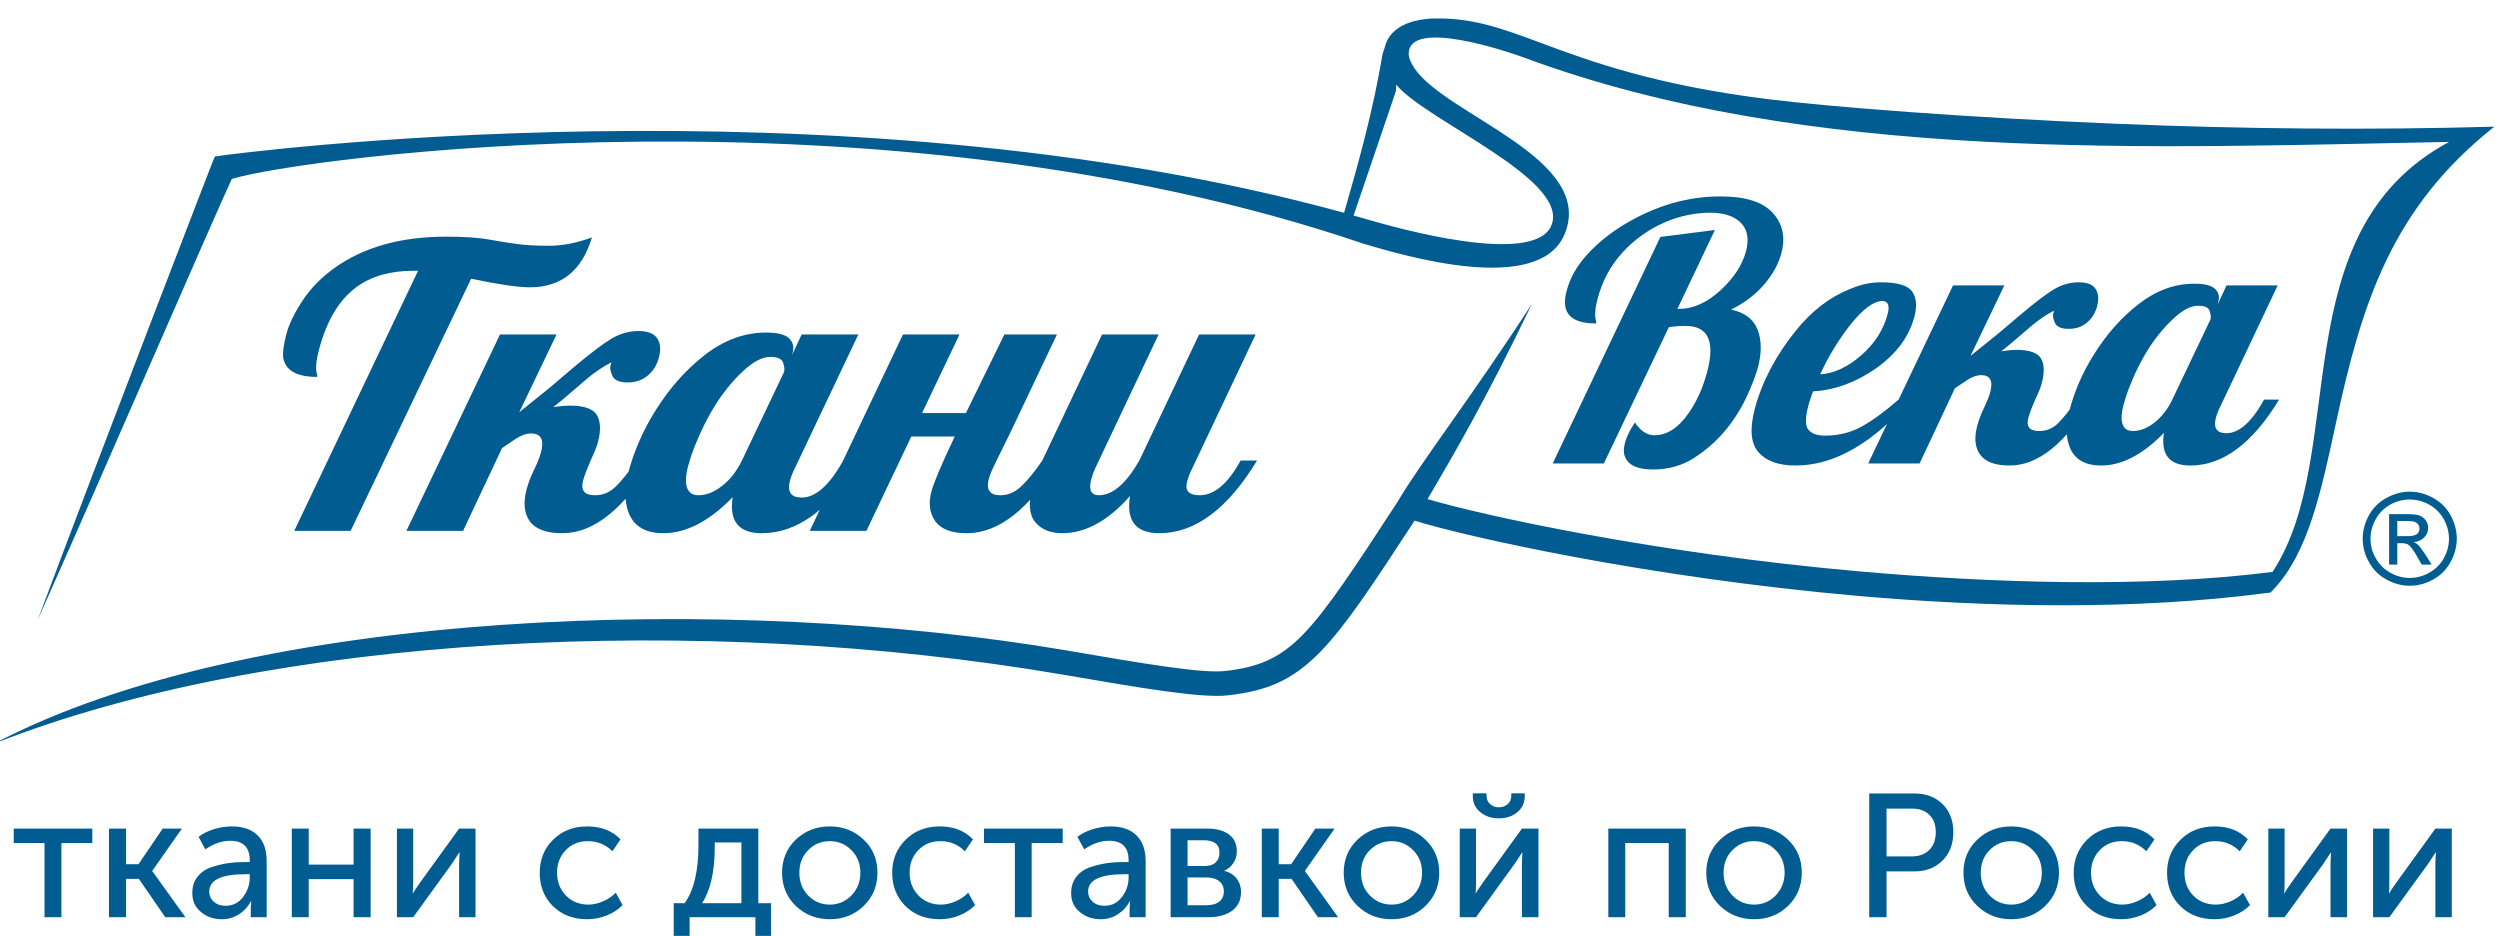 <?xml version="1.0" encoding="UTF-8"?>
<!DOCTYPE svg PUBLIC "-//W3C//DTD SVG 1.1//EN" "http://www.w3.org/Graphics/SVG/1.1/DTD/svg11.dtd">
<svg xmlns="http://www.w3.org/2000/svg" xml:space="preserve" width="195px" height="73px" version="1.1" style="shape-rendering:geometricPrecision; text-rendering:geometricPrecision; image-rendering:optimizeQuality; fill-rule:evenodd; clip-rule:evenodd"
viewBox="0 0 195 73"
 xmlns:xlink="http://www.w3.org/1999/xlink">
 <defs>
  <style type="text/css">
   <![CDATA[
    .fil0 {fill:#005C91;fill-rule:nonzero}
    .fil1 {fill:#005C91;fill-rule:nonzero}
   ]]>
  </style>
 </defs>
 <g id="Слой_x0020_1">
  <path class="fil0" d="M3.47 71.54l0 -5.78 -2.4 0 0 -1.13 6.13 0 0 1.13 -2.41 0 0 5.78 -1.32 0zm5.03 0l0 -6.91 1.33 0 0 2.78 0.97 0 1.89 -2.78 1.5 0 -2.31 3.29 0 0.03 2.58 3.59 -1.57 0 -2.06 -2.99 -1 0 0 2.99 -1.33 0zm6.5 -1.88c0,-0.52 0.13,-0.94 0.42,-1.29 0.28,-0.35 0.66,-0.6 1.13,-0.75 0.47,-0.15 0.9,-0.25 1.3,-0.3 0.4,-0.06 0.83,-0.08 1.27,-0.08l0.36 0 0 -0.14c0,-1.01 -0.51,-1.52 -1.52,-1.52 -0.66,0 -1.31,0.23 -1.94,0.67l-0.53 -0.97c0.28,-0.23 0.66,-0.43 1.14,-0.59 0.49,-0.15 0.97,-0.23 1.44,-0.23 0.88,0 1.55,0.23 2.02,0.7 0.48,0.46 0.71,1.13 0.71,2.01l0 4.37 -1.24 0 0 -0.7 0.04 -0.54 -0.03 0c-0.21,0.41 -0.51,0.74 -0.92,1.01 -0.41,0.26 -0.85,0.39 -1.35,0.39 -0.62,0 -1.17,-0.18 -1.62,-0.56 -0.46,-0.37 -0.68,-0.87 -0.68,-1.48zm1.32 -0.11c0,0.3 0.11,0.56 0.34,0.77 0.23,0.22 0.55,0.33 0.96,0.33 0.54,0 0.99,-0.23 1.34,-0.68 0.34,-0.46 0.52,-0.96 0.52,-1.52l0 -0.26 -0.34 0c-1.88,0 -2.82,0.45 -2.82,1.36zm6.44 1.99l0 -6.91 1.32 0 0 2.81 3.5 0 0 -2.81 1.33 0 0 6.91 -1.33 0 0 -2.97 -3.5 0 0 2.97 -1.32 0zm8.2 0l0 -6.91 1.27 0 0 4.12c0,0.49 -0.02,0.8 -0.04,0.93l0.02 0c0.05,-0.11 0.26,-0.42 0.62,-0.93l2.98 -4.12 1.28 0 0 6.91 -1.28 0 0 -4.13c0,-0.12 0.01,-0.3 0.02,-0.54 0.01,-0.23 0.02,-0.35 0.02,-0.37l-0.03 0c-0.01,0.02 -0.21,0.32 -0.6,0.91l-2.99 4.13 -1.27 0zm11.14 -3.46c0,-1.03 0.34,-1.89 1.04,-2.58 0.7,-0.69 1.58,-1.04 2.66,-1.04 1.09,0 1.96,0.34 2.6,1.01l-0.63 0.93c-0.53,-0.53 -1.17,-0.79 -1.92,-0.79 -0.69,0 -1.26,0.23 -1.72,0.7 -0.45,0.47 -0.68,1.06 -0.68,1.76 0,0.71 0.23,1.3 0.69,1.78 0.46,0.47 1.04,0.71 1.76,0.71 0.38,0 0.76,-0.09 1.15,-0.26 0.39,-0.17 0.71,-0.39 0.98,-0.67l0.53 0.97c-0.32,0.33 -0.72,0.6 -1.22,0.8 -0.49,0.2 -1,0.3 -1.54,0.3 -1.09,0 -1.97,-0.34 -2.67,-1.02 -0.69,-0.68 -1.03,-1.55 -1.03,-2.6zm12.66 2.37l3.07 0 0 -4.74 -2.08 0 0 0.37c0,1.89 -0.33,3.35 -0.99,4.37zm-2.21 0l0.85 0c0.72,-0.99 1.08,-2.5 1.08,-4.55l0 -1.27 4.67 0 0 5.82 0.99 0 0 2.73 -1.22 0 0 -1.64 -5.13 0 0 1.64 -1.24 0 0 -2.73zm8.45 -2.38c0,-1.03 0.36,-1.89 1.07,-2.58 0.73,-0.68 1.6,-1.03 2.64,-1.03 1.05,0 1.93,0.34 2.65,1.03 0.73,0.68 1.08,1.54 1.08,2.58 0,1.04 -0.35,1.9 -1.08,2.6 -0.72,0.69 -1.59,1.03 -2.63,1.03 -1.04,0 -1.92,-0.34 -2.65,-1.03 -0.72,-0.7 -1.08,-1.56 -1.08,-2.6zm1.35 0c0,0.72 0.23,1.31 0.69,1.78 0.46,0.47 1.02,0.71 1.69,0.71 0.65,0 1.21,-0.24 1.68,-0.71 0.46,-0.48 0.7,-1.07 0.7,-1.78 0,-0.71 -0.24,-1.3 -0.7,-1.76 -0.47,-0.47 -1.03,-0.7 -1.68,-0.7 -0.67,0 -1.23,0.23 -1.69,0.7 -0.46,0.46 -0.69,1.05 -0.69,1.76zm7.24 0.01c0,-1.03 0.35,-1.89 1.05,-2.58 0.69,-0.69 1.58,-1.04 2.66,-1.04 1.09,0 1.95,0.34 2.59,1.01l-0.63 0.93c-0.52,-0.53 -1.16,-0.79 -1.91,-0.79 -0.69,0 -1.27,0.23 -1.72,0.7 -0.46,0.47 -0.68,1.06 -0.68,1.76 0,0.71 0.23,1.3 0.69,1.78 0.46,0.47 1.04,0.71 1.75,0.71 0.38,0 0.77,-0.09 1.16,-0.26 0.38,-0.17 0.71,-0.39 0.97,-0.67l0.54 0.97c-0.32,0.33 -0.73,0.6 -1.22,0.8 -0.49,0.2 -1.01,0.3 -1.54,0.3 -1.09,0 -1.98,-0.34 -2.67,-1.02 -0.69,-0.68 -1.04,-1.55 -1.04,-2.6zm9.57 3.46l0 -5.78 -2.41 0 0 -1.13 6.14 0 0 1.13 -2.42 0 0 5.78 -1.31 0zm4.39 -1.88c0,-0.52 0.14,-0.94 0.42,-1.29 0.28,-0.35 0.66,-0.6 1.13,-0.75 0.47,-0.15 0.9,-0.25 1.3,-0.3 0.4,-0.06 0.83,-0.08 1.27,-0.08l0.36 0 0 -0.14c0,-1.01 -0.51,-1.52 -1.52,-1.52 -0.66,0 -1.31,0.23 -1.94,0.67l-0.53 -0.97c0.28,-0.23 0.66,-0.43 1.15,-0.59 0.48,-0.15 0.96,-0.23 1.43,-0.23 0.88,0 1.55,0.23 2.02,0.7 0.48,0.46 0.72,1.13 0.72,2.01l0 4.37 -1.25 0 0 -0.7 0.04 -0.54 -0.03 0c-0.21,0.41 -0.51,0.74 -0.92,1.01 -0.4,0.26 -0.85,0.39 -1.34,0.39 -0.63,0 -1.18,-0.18 -1.63,-0.56 -0.46,-0.37 -0.68,-0.87 -0.68,-1.48zm1.32 -0.11c0,0.3 0.12,0.56 0.34,0.77 0.23,0.22 0.55,0.33 0.96,0.33 0.55,0 0.99,-0.23 1.34,-0.68 0.35,-0.46 0.52,-0.96 0.52,-1.52l0 -0.26 -0.34 0c-1.88,0 -2.82,0.45 -2.82,1.36zm6.44 1.99l0 -6.91 2.85 0c0.72,0 1.28,0.15 1.69,0.45 0.42,0.31 0.62,0.75 0.62,1.32 0,0.34 -0.08,0.64 -0.26,0.91 -0.17,0.27 -0.41,0.47 -0.72,0.61l0 0.01c0.42,0.1 0.74,0.3 0.97,0.6 0.23,0.3 0.34,0.65 0.34,1.04 0,0.63 -0.23,1.12 -0.69,1.46 -0.46,0.34 -1.07,0.51 -1.85,0.51l-2.95 0zm1.32 -3.99l1.3 0c0.39,0 0.69,-0.09 0.89,-0.28 0.2,-0.19 0.3,-0.44 0.3,-0.77 0,-0.64 -0.41,-0.96 -1.23,-0.96l-1.26 0 0 2.01zm0 3.06l1.43 0c0.46,0 0.81,-0.09 1.05,-0.29 0.23,-0.19 0.35,-0.45 0.35,-0.79 0,-0.34 -0.12,-0.61 -0.37,-0.8 -0.24,-0.2 -0.59,-0.29 -1.05,-0.29l-1.41 0 0 2.17zm5.79 0.93l0 -6.91 1.32 0 0 2.78 0.97 0 1.89 -2.78 1.5 0 -2.31 3.29 0 0.03 2.58 3.59 -1.57 0 -2.06 -2.99 -1 0 0 2.99 -1.32 0zm6.39 -3.47c0,-1.03 0.36,-1.89 1.08,-2.58 0.72,-0.68 1.6,-1.03 2.64,-1.03 1.05,0 1.93,0.34 2.65,1.03 0.72,0.68 1.08,1.54 1.08,2.58 0,1.04 -0.36,1.9 -1.08,2.6 -0.72,0.69 -1.6,1.03 -2.64,1.03 -1.04,0 -1.92,-0.34 -2.64,-1.03 -0.73,-0.7 -1.09,-1.56 -1.09,-2.6zm1.35 0c0,0.72 0.23,1.31 0.69,1.78 0.47,0.47 1.03,0.71 1.69,0.71 0.66,0 1.22,-0.24 1.68,-0.71 0.47,-0.48 0.7,-1.07 0.7,-1.78 0,-0.71 -0.23,-1.3 -0.7,-1.76 -0.46,-0.47 -1.02,-0.7 -1.68,-0.7 -0.66,0 -1.22,0.23 -1.69,0.7 -0.46,0.46 -0.69,1.05 -0.69,1.76zm10.75 -4.24c-0.56,0 -1.03,-0.15 -1.43,-0.47 -0.4,-0.31 -0.6,-0.74 -0.6,-1.28l0 -0.2 1.07 0 0 0.19c0,0.28 0.1,0.5 0.29,0.66 0.19,0.16 0.41,0.24 0.67,0.24 0.26,0 0.49,-0.08 0.68,-0.24 0.19,-0.16 0.29,-0.38 0.29,-0.67l0 -0.18 1.05 0 0 0.2c0,0.54 -0.2,0.97 -0.59,1.28 -0.39,0.32 -0.87,0.47 -1.43,0.47zm-3.05 7.71l0 -6.91 1.27 0 0 4.12c0,0.49 -0.01,0.8 -0.04,0.93l0.03 0c0.04,-0.11 0.25,-0.42 0.61,-0.93l2.98 -4.12 1.29 0 0 6.91 -1.29 0 0 -4.13c0,-0.12 0.01,-0.3 0.02,-0.54 0.01,-0.23 0.02,-0.35 0.02,-0.37l-0.03 0c0,0.02 -0.21,0.32 -0.6,0.91l-2.99 4.13 -1.27 0zm11.59 0l0 -6.91 6.04 0 0 6.91 -1.33 0 0 -5.78 -3.39 0 0 5.78 -1.32 0zm7.64 -3.47c0,-1.03 0.36,-1.89 1.08,-2.58 0.72,-0.68 1.6,-1.03 2.64,-1.03 1.04,0 1.93,0.34 2.65,1.03 0.72,0.68 1.08,1.54 1.08,2.58 0,1.04 -0.36,1.9 -1.08,2.6 -0.72,0.69 -1.6,1.03 -2.64,1.03 -1.04,0 -1.92,-0.34 -2.65,-1.03 -0.72,-0.7 -1.08,-1.56 -1.08,-2.6zm1.35 0c0,0.72 0.23,1.31 0.69,1.78 0.46,0.47 1.02,0.71 1.69,0.71 0.65,0 1.22,-0.24 1.68,-0.71 0.46,-0.48 0.7,-1.07 0.7,-1.78 0,-0.71 -0.24,-1.3 -0.7,-1.76 -0.46,-0.47 -1.03,-0.7 -1.68,-0.7 -0.67,0 -1.23,0.23 -1.69,0.7 -0.46,0.46 -0.69,1.05 -0.69,1.76zm11.36 3.47l0 -9.65 3.54 0c0.89,0 1.62,0.28 2.18,0.83 0.56,0.55 0.84,1.28 0.84,2.19 0,0.91 -0.28,1.65 -0.85,2.22 -0.56,0.56 -1.29,0.84 -2.17,0.84l-2.19 0 0 3.57 -1.35 0zm1.35 -4.74l1.97 0c0.57,0 1.03,-0.17 1.37,-0.51 0.33,-0.33 0.5,-0.79 0.5,-1.38 0,-0.57 -0.16,-1.02 -0.5,-1.35 -0.33,-0.33 -0.78,-0.49 -1.36,-0.49l-1.98 0 0 3.73zm6 1.27c0,-1.03 0.36,-1.89 1.08,-2.58 0.72,-0.68 1.6,-1.03 2.64,-1.03 1.05,0 1.93,0.34 2.65,1.03 0.72,0.68 1.08,1.54 1.08,2.58 0,1.04 -0.36,1.9 -1.08,2.6 -0.72,0.69 -1.6,1.03 -2.64,1.03 -1.04,0 -1.92,-0.34 -2.64,-1.03 -0.73,-0.7 -1.09,-1.56 -1.09,-2.6zm1.35 0c0,0.72 0.23,1.31 0.69,1.78 0.46,0.47 1.03,0.71 1.69,0.71 0.66,0 1.22,-0.24 1.68,-0.71 0.47,-0.48 0.7,-1.07 0.7,-1.78 0,-0.71 -0.23,-1.3 -0.7,-1.76 -0.46,-0.47 -1.02,-0.7 -1.68,-0.7 -0.66,0 -1.23,0.23 -1.69,0.7 -0.46,0.46 -0.69,1.05 -0.69,1.76zm7.25 0.01c0,-1.03 0.35,-1.89 1.04,-2.58 0.7,-0.69 1.59,-1.04 2.66,-1.04 1.09,0 1.96,0.34 2.6,1.01l-0.63 0.93c-0.53,-0.53 -1.17,-0.79 -1.91,-0.79 -0.7,0 -1.27,0.23 -1.73,0.7 -0.45,0.47 -0.68,1.06 -0.68,1.76 0,0.71 0.23,1.3 0.69,1.78 0.46,0.47 1.05,0.71 1.76,0.71 0.38,0 0.76,-0.09 1.15,-0.26 0.39,-0.17 0.72,-0.39 0.98,-0.67l0.53 0.97c-0.32,0.33 -0.72,0.6 -1.21,0.8 -0.5,0.2 -1.01,0.3 -1.55,0.3 -1.08,0 -1.97,-0.34 -2.66,-1.02 -0.7,-0.68 -1.04,-1.55 -1.04,-2.6zm7.28 0c0,-1.03 0.35,-1.89 1.05,-2.58 0.69,-0.69 1.58,-1.04 2.66,-1.04 1.09,0 1.95,0.34 2.59,1.01l-0.63 0.93c-0.53,-0.53 -1.16,-0.79 -1.91,-0.79 -0.69,0 -1.27,0.23 -1.72,0.7 -0.46,0.47 -0.68,1.06 -0.68,1.76 0,0.71 0.22,1.3 0.68,1.78 0.46,0.47 1.05,0.71 1.76,0.71 0.38,0 0.77,-0.09 1.16,-0.26 0.38,-0.17 0.71,-0.39 0.97,-0.67l0.54 0.97c-0.32,0.33 -0.73,0.6 -1.22,0.8 -0.49,0.2 -1.01,0.3 -1.54,0.3 -1.09,0 -1.98,-0.34 -2.67,-1.02 -0.69,-0.68 -1.04,-1.55 -1.04,-2.6zm7.9 3.46l0 -6.91 1.27 0 0 4.12c0,0.49 -0.01,0.8 -0.04,0.93l0.03 0c0.04,-0.11 0.25,-0.42 0.61,-0.93l2.98 -4.12 1.29 0 0 6.91 -1.29 0 0 -4.13c0,-0.12 0.01,-0.3 0.02,-0.54 0.02,-0.23 0.02,-0.35 0.02,-0.37l-0.02 0c-0.01,0.02 -0.21,0.32 -0.6,0.91l-3 4.13 -1.27 0zm8.17 0l0 -6.91 1.27 0 0 4.12c0,0.49 -0.01,0.8 -0.04,0.93l0.03 0c0.05,-0.11 0.25,-0.42 0.62,-0.93l2.98 -4.12 1.28 0 0 6.91 -1.28 0 0 -4.13c0,-0.12 0,-0.3 0.02,-0.54 0.01,-0.23 0.02,-0.35 0.02,-0.37l-0.03 0c-0.01,0.02 -0.21,0.32 -0.6,0.91l-3 4.13 -1.27 0z"/>
  <g id="_1173720784">
   <path class="fil1" d="M108.88 7.11l-3.3 9.7c0.45,0.13 0.89,0.25 1.33,0.38 1.66,0.48 12.76,3.67 14.1,0.39 1.46,-3.59 -9.8,-8.17 -12.1,-10.97l-0.03 0.5zm24.29 21.85c0.62,-2.36 0.05,-3.54 -1.7,-3.54 -0.41,0 -0.84,0.03 -1.3,0.1l-5.07 10.63 -3.99 0 8.4 -17.67 4.25 -0.54 -2.92 6.15 0.17 0c1.06,0 2.12,-0.48 3.17,-1.43 1.05,-0.96 1.72,-1.98 2.01,-3.07 0.35,-1.35 -0.07,-2.27 -1.25,-2.75 -0.42,-0.16 -0.94,-0.25 -1.54,-0.25 -0.6,0 -1.2,0.07 -1.78,0.19 -0.59,0.12 -1.17,0.3 -1.74,0.55 -1.27,0.55 -2.38,1.33 -3.31,2.35 -0.94,1.02 -1.6,2.24 -1.97,3.67 -0.19,0.73 -0.23,1.3 -0.11,1.69 0.02,0.07 0.02,0.14 0.01,0.19 -1.47,0 -2.27,-0.45 -2.41,-1.35 -0.05,-0.33 -0.02,-0.73 0.11,-1.2 0.25,-0.97 0.77,-1.9 1.55,-2.77 0.78,-0.87 1.73,-1.65 2.84,-2.34 2.46,-1.5 5,-2.25 7.61,-2.25 1.94,0 3.29,0.43 4.07,1.28 0.78,0.85 1.01,1.9 0.68,3.14 -0.22,0.83 -0.66,1.65 -1.34,2.44 -0.68,0.8 -1.54,1.45 -2.59,1.97 1.06,0.22 1.75,0.74 2.07,1.56 0.32,0.81 0.33,1.78 0.04,2.91 -0.18,0.66 -0.48,1.45 -0.91,2.37 -0.98,2.05 -2.35,3.63 -4.13,4.76 -0.92,0.58 -1.97,0.87 -3.17,0.87 -1.2,0 -1.93,-0.34 -2.18,-1.02 -0.11,-0.27 -0.11,-0.62 0.01,-1.06 0.11,-0.44 0.37,-0.97 0.77,-1.59 0.44,0.66 0.95,1 1.52,1 0.98,0 1.87,-0.57 2.66,-1.71 0.65,-0.92 1.14,-2.01 1.47,-3.28zm15.87 2.21c-2.98,3.42 -5.97,5.14 -8.99,5.14 -1.31,0 -2.28,-0.34 -2.88,-1.03 -0.61,-0.68 -0.71,-1.8 -0.3,-3.38 0.56,-2.11 1.63,-4.16 3.23,-6.14 1.22,-1.51 2.62,-2.59 4.21,-3.22 0.82,-0.35 1.62,-0.52 2.41,-0.52 1.29,0 2.09,0.24 2.43,0.72 0.33,0.49 0.39,1.13 0.18,1.93 -0.41,1.59 -1.41,2.93 -2.97,4.04 -1.56,1.1 -3.22,1.72 -4.95,1.82 -0.19,0.53 -0.3,0.9 -0.36,1.11 -0.25,0.95 -0.25,1.58 0.01,1.88 0.25,0.31 0.69,0.46 1.29,0.46 1.07,0 2.02,-0.24 2.88,-0.72 0.85,-0.47 1.8,-1.17 2.86,-2.09l0.95 0zm-1.8 -6.69c0.17,-0.66 0.03,-1 -0.43,-1 -0.68,0.02 -1.49,0.62 -2.44,1.8 -0.94,1.18 -1.73,2.48 -2.4,3.92 1.09,-0.07 2.16,-0.57 3.21,-1.49 1.05,-0.92 1.74,-1.99 2.06,-3.23zm8.86 2.92c0.43,-0.07 0.83,-0.11 1.2,-0.11 1,0 1.63,0.23 1.9,0.67 0.26,0.45 0.28,1.09 0.06,1.91 -0.05,0.21 -0.13,0.43 -0.22,0.65l-0.3 0.67c-0.28,0.63 -0.45,1.11 -0.53,1.4 -0.18,0.69 0.1,1.03 0.84,1.03 0.56,0 1.04,-0.19 1.45,-0.58 0.4,-0.39 0.91,-1.01 1.5,-1.87l1.17 0c-2.07,3.42 -4.2,5.14 -6.41,5.14 -1.13,0 -1.9,-0.28 -2.3,-0.84 -0.41,-0.55 -0.49,-1.3 -0.24,-2.24 0.12,-0.46 0.3,-0.94 0.54,-1.43 0.23,-0.49 0.4,-0.9 0.48,-1.21 0.23,-0.89 0,-1.33 -0.71,-1.33 -0.33,0 -0.68,0.12 -1.08,0.38l-0.97 0.65 -2.75 5.86 -4.01 0 6.62 -13.89 4 0 -2.64 5.5 2.21 -1.78 1.71 -1.45c1.12,-0.94 1.98,-1.6 2.6,-1.97 0.61,-0.36 1.25,-0.54 1.91,-0.54 0.67,0 1.11,0.17 1.33,0.52 0.22,0.35 0.26,0.79 0.12,1.33 -0.14,0.54 -0.41,0.97 -0.79,1.29 -0.39,0.33 -0.86,0.49 -1.43,0.49 -0.57,0 -0.93,-0.15 -1.07,-0.46 -0.14,-0.31 -0.18,-0.53 -0.14,-0.69l0.07 -0.27c-0.61,0.31 -1.18,0.7 -1.72,1.15l-1.33 1.14c-0.33,0.29 -0.69,0.58 -1.07,0.88zm21.67 3.77c-2.08,3.42 -4.38,5.14 -6.92,5.14 -1.64,0 -2.33,-0.85 -2.06,-2.55 -1.65,1.7 -3.29,2.55 -4.9,2.55 -1.62,0 -2.51,-0.79 -2.67,-2.38 -0.06,-0.57 0.01,-1.21 0.2,-1.94 0.19,-0.73 0.45,-1.45 0.76,-2.18 0.32,-0.73 0.7,-1.46 1.16,-2.18 0.99,-1.59 2.17,-2.91 3.51,-3.94 1.35,-1.04 2.78,-1.56 4.3,-1.56 0.8,0 1.34,0.13 1.62,0.4 0.28,0.27 0.37,0.6 0.26,1l-0.05 0.21 0.69 -1.48 3.99 0 -4.47 9.44c-0.16,0.31 -0.28,0.61 -0.35,0.89 -0.21,0.8 0.07,1.2 0.82,1.2 0.99,0 1.97,-0.87 2.94,-2.62l1.17 0zm-5.35 -6.26c0.04,-0.18 0.02,-0.39 -0.07,-0.66 -0.09,-0.27 -0.39,-0.4 -0.9,-0.4 -0.52,0 -1.09,0.27 -1.72,0.82 -1.53,1.34 -2.77,3.24 -3.72,5.73 -0.14,0.38 -0.27,0.78 -0.38,1.21 -0.22,0.82 -0.19,1.39 0.06,1.72 0.15,0.2 0.37,0.29 0.67,0.29 0.55,0 1.11,-0.21 1.68,-0.65 0.56,-0.44 1.03,-1.04 1.4,-1.8l2.98 -6.26zm-135.67 -3.17l-9.4 19.67 -4.4 0 9.66 -20.29 -0.36 0c-1.8,0 -3.28,0.42 -4.43,1.26 -1.37,1 -2.35,2.64 -2.95,4.94 -0.22,0.82 -0.27,1.45 -0.15,1.87 0.03,0.08 0.04,0.15 0.02,0.21 -1.64,0 -2.52,-0.53 -2.66,-1.57 -0.03,-0.38 0.05,-0.97 0.25,-1.75 0.21,-0.79 0.63,-1.66 1.26,-2.62 0.63,-0.96 1.46,-1.81 2.49,-2.55 2.28,-1.63 5.18,-2.45 8.71,-2.45 1.45,0 2.57,0.08 3.39,0.23 0.81,0.15 1.52,0.26 2.13,0.34 0.61,0.09 1.46,0.14 2.52,0.14 1.06,0 2.17,-0.22 3.34,-0.65 -0.77,2.59 -2.39,3.89 -4.85,3.89 -0.92,0 -2.45,-0.22 -4.57,-0.67zm6.4 10.02c0.48,-0.08 0.92,-0.12 1.32,-0.12 1.1,0 1.8,0.25 2.09,0.74 0.29,0.5 0.32,1.2 0.08,2.11 -0.06,0.23 -0.15,0.47 -0.25,0.71l-0.33 0.74c-0.3,0.7 -0.5,1.22 -0.58,1.55 -0.2,0.76 0.11,1.14 0.93,1.14 0.61,0 1.14,-0.22 1.59,-0.65 0.45,-0.42 1,-1.11 1.66,-2.06l1.29 0c-2.28,3.78 -4.64,5.67 -7.07,5.67 -1.25,0 -2.1,-0.31 -2.55,-0.92 -0.44,-0.61 -0.53,-1.44 -0.26,-2.48 0.13,-0.5 0.33,-1.03 0.6,-1.57 0.26,-0.55 0.44,-0.99 0.53,-1.34 0.26,-0.98 0,-1.47 -0.79,-1.47 -0.35,0 -0.75,0.14 -1.18,0.42l-1.07 0.72 -3.04 6.46 -4.42 0 7.3 -15.32 4.41 0 -2.91 6.07 2.44 -1.97 1.88 -1.6c1.24,-1.04 2.19,-1.76 2.87,-2.17 0.68,-0.4 1.38,-0.6 2.11,-0.6 0.74,0 1.22,0.2 1.47,0.58 0.24,0.38 0.29,0.87 0.13,1.46 -0.15,0.6 -0.45,1.08 -0.87,1.43 -0.42,0.36 -0.95,0.54 -1.58,0.54 -0.62,0 -1.02,-0.17 -1.18,-0.51 -0.15,-0.34 -0.2,-0.59 -0.16,-0.76l0.08 -0.3c-0.67,0.35 -1.3,0.77 -1.89,1.27l-1.47 1.26c-0.37,0.32 -0.76,0.64 -1.18,0.97zm23.91 4.16c-2.29,3.78 -4.84,5.67 -7.64,5.67 -1.8,0 -2.56,-0.93 -2.27,-2.81 -1.83,1.88 -3.63,2.81 -5.41,2.81 -1.78,0 -2.76,-0.87 -2.94,-2.62 -0.07,-0.63 0.01,-1.34 0.22,-2.14 0.21,-0.81 0.49,-1.61 0.84,-2.41 0.35,-0.81 0.77,-1.61 1.27,-2.4 1.1,-1.76 2.4,-3.21 3.88,-4.36 1.49,-1.14 3.07,-1.72 4.75,-1.72 0.88,0 1.47,0.15 1.78,0.44 0.31,0.3 0.41,0.67 0.29,1.12l-0.06 0.22 0.76 -1.63 4.42 0 -4.94 10.41c-0.18,0.35 -0.31,0.68 -0.39,0.99 -0.23,0.88 0.07,1.32 0.91,1.32 1.09,0 2.17,-0.96 3.24,-2.89l1.29 0zm-5.9 -6.91c0.05,-0.19 0.02,-0.43 -0.08,-0.73 -0.1,-0.29 -0.43,-0.44 -1,-0.44 -0.56,0 -1.2,0.3 -1.9,0.91 -1.68,1.47 -3.04,3.58 -4.09,6.32 -0.17,0.42 -0.3,0.86 -0.43,1.33 -0.23,0.91 -0.21,1.54 0.07,1.9 0.16,0.22 0.41,0.33 0.74,0.33 0.61,0 1.23,-0.24 1.85,-0.73 0.63,-0.48 1.14,-1.14 1.55,-1.98l3.29 -6.91zm11.49 9.33c0.18,-0.69 0.79,-2.13 1.82,-4.29l-3.39 0 -3.5 7.36 -4.42 0 7.27 -15.32 4.41 0 -2.92 6.13 3.42 0 3 -6.13 4.1 0 -3.61 7.6 -1.16 2.36c-0.29,0.59 -0.47,1.02 -0.54,1.29 -0.23,0.86 0.07,1.29 0.89,1.29 0.61,0 1.17,-0.24 1.66,-0.72 0.49,-0.47 1.04,-1.13 1.62,-1.99l1.28 0c-2.27,3.78 -4.67,5.67 -7.18,5.67 -1.18,0 -1.99,-0.31 -2.44,-0.92 -0.45,-0.64 -0.56,-1.41 -0.31,-2.33zm25.4 -2.42c-2.29,3.78 -4.83,5.67 -7.63,5.67 -1.83,0 -2.59,-0.97 -2.28,-2.9 -1.7,1.93 -3.47,2.9 -5.29,2.9 -0.92,0 -1.62,-0.29 -2.11,-0.87 -0.47,-0.58 -0.54,-1.51 -0.21,-2.8 0.15,-0.57 0.41,-1.24 0.77,-2l4.66 -9.83 4.41 0 -4.93 10.41c-0.15,0.33 -0.25,0.61 -0.32,0.87 -0.22,0.84 -0.02,1.26 0.59,1.26 1.07,0 2.13,-0.91 3.16,-2.71l4.66 -9.83 4.41 0 -4.93 10.41c-0.18,0.35 -0.32,0.71 -0.42,1.08 -0.18,0.7 0.15,1.05 0.98,1.05 1.15,0 2.22,-0.91 3.2,-2.71l1.28 0zm10.95 3.24c1.75,-3 5.88,-8.33 10.49,-15.46 -3.71,7.72 -6.19,11.9 -8.14,15.23 4.27,1.27 17.85,4.25 33.7,5.64 10.1,0.89 22.18,1.32 32.21,0.04 6.06,-9.23 0.6,-26.48 13.77,-33.54 -23.29,0.44 -49.9,1.68 -72.16,-6.58 -1.02,-0.38 -9.07,-3.16 -8.99,-0.25 0,0.28 0.16,0.65 0.45,1.09 2.47,3.67 14.12,7.03 11.72,12.91 -1.99,4.88 -12.63,1.67 -15.67,0.78 -37.8,-12.88 -83.1,-6.69 -88.3,-5.06 -1.55,3.34 -9.82,22.46 -15.14,34.4 5.31,-14.19 13.57,-35.54 13.61,-35.65l0.21 -0.5 0.55 -0.08c0.14,-0.02 47.64,-6.5 87.53,4.47 1.14,-3.97 2.26,-7.94 3,-12.39l0.18 -0.54c0.12,-0.52 0.4,-0.97 0.86,-1.34 0.6,-0.49 1.51,-0.8 2.73,-0.88l0.03 0c3.12,-0.12 5.47,0.75 8.66,1.94 3.75,1.39 8.72,3.23 17.56,4.34 4.87,0.61 15.5,1.44 27.33,1.93 9.79,0.4 19.57,0.5 29.37,0.22 -7.92,6.28 -10.31,13.57 -12.37,23.18 -1.15,5.33 -2.16,10.06 -4.85,12.91l-0.24 0.25 -0.34 0.04c-10.29,1.35 -21.55,1.12 -31.87,0.22 -16.46,-1.45 -30.61,-4.63 -34.55,-5.87 -3.33,5.1 -5.42,8.26 -7.39,10.27 -2.17,2.2 -4.13,3.02 -7.2,3.36 -2.06,0.23 -6.75,-0.57 -12.86,-1.62 -28.19,-4.82 -61.79,-3.14 -83.34,5.38l0 0c20.14,-10.59 57.69,-11.69 83.67,-7.26 5.95,1.02 10.53,1.8 12.32,1.6 2.6,-0.29 4.25,-0.97 6.05,-2.8 1.89,-1.93 3.99,-5.14 7.41,-10.38z"/>
   <path class="fil1" d="M187.96 38.35c0.62,0 1.22,0.16 1.81,0.48 0.58,0.31 1.04,0.76 1.37,1.35 0.32,0.59 0.49,1.2 0.49,1.84 0,0.63 -0.17,1.24 -0.49,1.82 -0.32,0.59 -0.77,1.04 -1.35,1.36 -0.58,0.32 -1.19,0.49 -1.83,0.49 -0.63,0 -1.24,-0.17 -1.82,-0.49 -0.59,-0.32 -1.04,-0.77 -1.36,-1.36 -0.33,-0.58 -0.49,-1.19 -0.49,-1.82 0,-0.64 0.17,-1.25 0.49,-1.84 0.34,-0.59 0.79,-1.04 1.38,-1.35 0.59,-0.32 1.19,-0.48 1.8,-0.48zm0 0.61c-0.51,0 -1.02,0.13 -1.5,0.39 -0.49,0.27 -0.87,0.65 -1.15,1.14 -0.27,0.49 -0.41,1 -0.41,1.53 0,0.53 0.13,1.04 0.41,1.52 0.27,0.48 0.64,0.86 1.13,1.13 0.49,0.27 0.99,0.41 1.52,0.41 0.53,0 1.04,-0.14 1.52,-0.41 0.49,-0.27 0.87,-0.65 1.14,-1.13 0.26,-0.48 0.4,-0.99 0.4,-1.52 0,-0.53 -0.14,-1.04 -0.41,-1.53 -0.28,-0.49 -0.66,-0.87 -1.15,-1.14 -0.49,-0.26 -0.99,-0.39 -1.5,-0.39zm-1.61 5.08l0 -3.94 1.36 0c0.46,0 0.8,0.04 1.01,0.11 0.2,0.08 0.37,0.2 0.49,0.38 0.13,0.18 0.19,0.38 0.19,0.58 0,0.29 -0.11,0.54 -0.31,0.75 -0.21,0.22 -0.48,0.34 -0.82,0.36 0.14,0.06 0.25,0.13 0.33,0.21 0.16,0.16 0.35,0.42 0.59,0.78l0.48 0.77 -0.78 0 -0.35 -0.62c-0.27,-0.49 -0.5,-0.79 -0.67,-0.92 -0.11,-0.08 -0.28,-0.13 -0.51,-0.13l-0.37 0 0 1.67 -0.64 0zm0.64 -2.22l0.77 0c0.37,0 0.62,-0.05 0.76,-0.16 0.13,-0.11 0.2,-0.25 0.2,-0.43 0,-0.12 -0.03,-0.22 -0.1,-0.32 -0.06,-0.09 -0.15,-0.16 -0.27,-0.2 -0.11,-0.05 -0.32,-0.07 -0.64,-0.07l-0.72 0 0 1.18z"/>
  </g>
 </g>
</svg>
